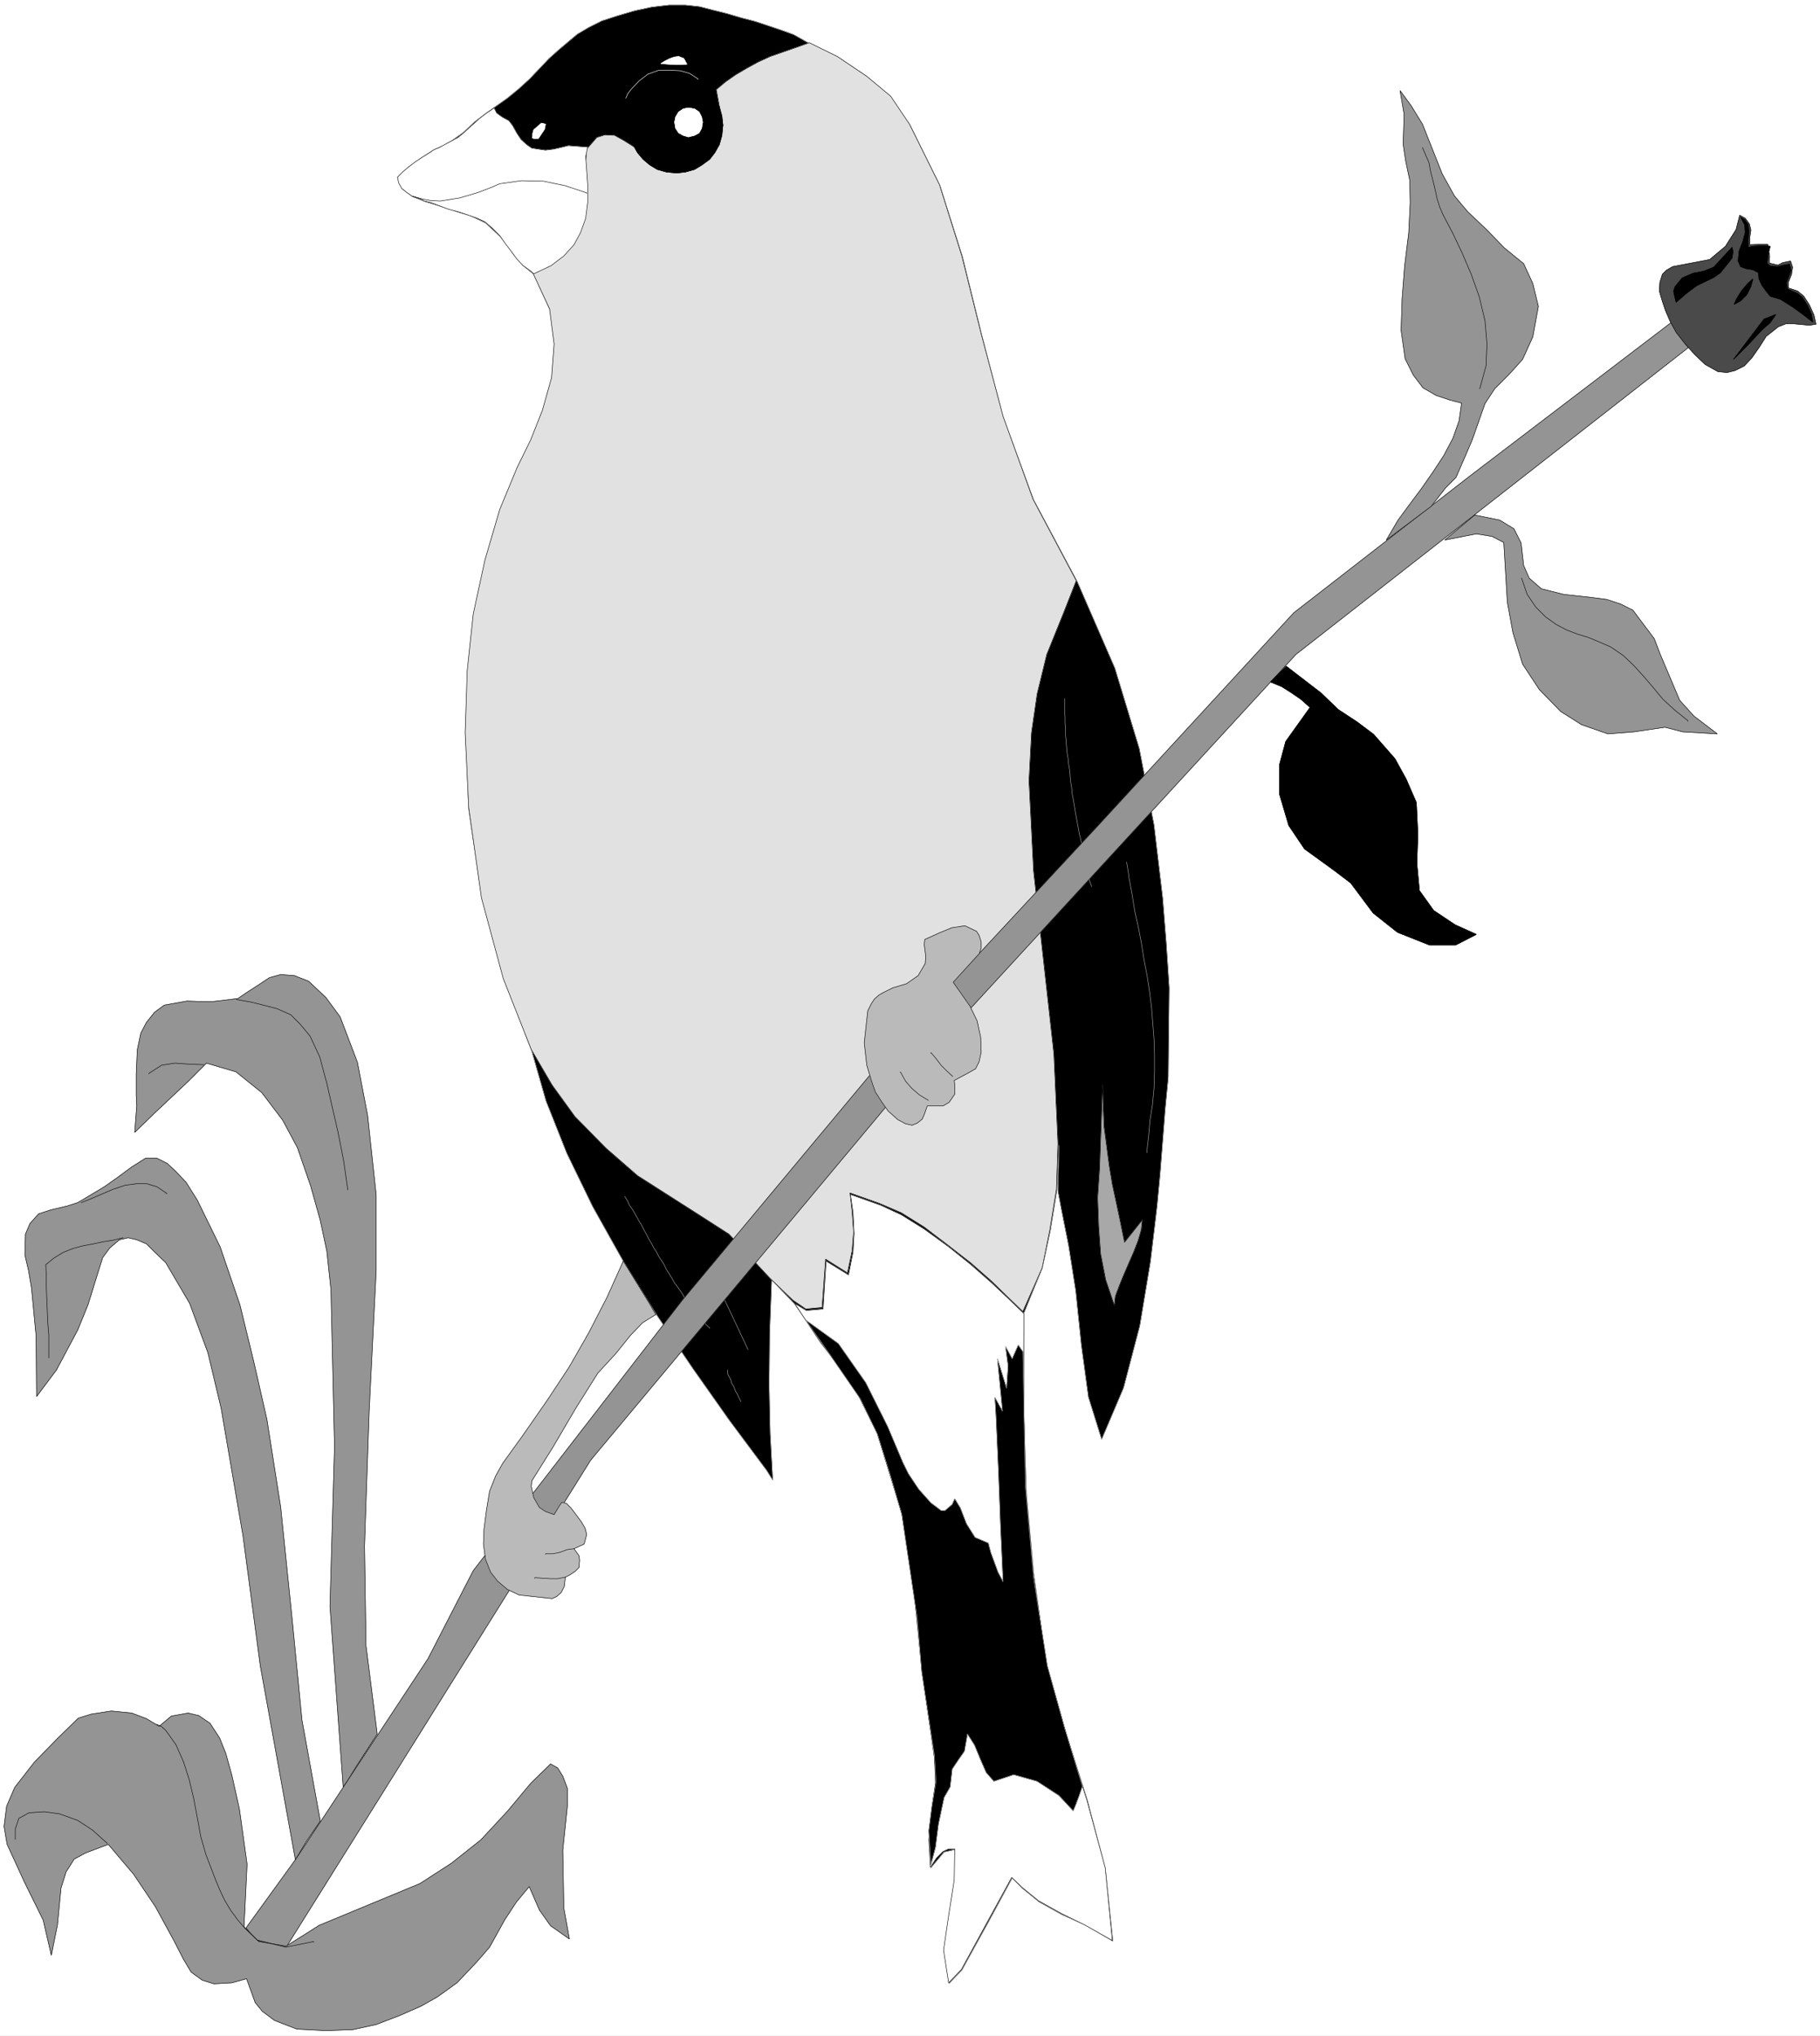 <svg width="3568.849" height="3990.859" viewBox="0 0 2676.637 2993.144" xmlns="http://www.w3.org/2000/svg"><rect x="0" y="0" width="2676.637" height="2993.144" fill="#333333" stroke="none"/><defs><clipPath id="a"><path d="M0 0h2676.637v2992.184H0Zm0 0"/></clipPath></defs><path style="fill:#fff;fill-opacity:1;fill-rule:nonzero;stroke:none" d="M0 2992.184h2676.637V-.961H0Zm0 0" transform="translate(0 .96)"/><g clip-path="url(#a)" transform="translate(0 .96)"><path style="fill:#fff;fill-opacity:1;fill-rule:evenodd;stroke:#fff;stroke-width:.14;stroke-linecap:square;stroke-linejoin:bevel;stroke-miterlimit:10;stroke-opacity:1" d="M0 .5h513.75V575H0Zm0 0" transform="matrix(5.21 0 0 -5.21 0 2994.79)"/></g><path style="fill:#000;fill-opacity:1;fill-rule:evenodd;stroke:#000;stroke-width:.14;stroke-linecap:square;stroke-linejoin:bevel;stroke-miterlimit:10;stroke-opacity:1" d="m298.92 251.84-.57-12.64-1.87-11.49-2.29-10.62-5.17-12.64v-28.73l.72-22.4 2.01-22.12 3.58-25.57 5.6-19.82 6.03-18.96 5.02-19.1 2.15-20.54-7.6 4.46-6.75 3.01-6.45 3.59-4.6 3.74-3.01 3.01-6.6-12.2-7.61-13.79-3.59-3.74-1.43 9.2 1.43 9.91 1.58 10.05.15 8.62-3.16-.72-3.73-4.45-.43 7.61.72 7.9 1.14 8.33-.14 7.04-3.59 23.98-2.29 22.69-3.3 22.41-7.18 22.84-5.31 10.62-5.31 7.76-5.16 7.04-7.61 10.91-6.46 6.75-.57-14.93-.15-14.65.29-13.65.72-13.21-1.72 2.73-10.48 14.07-10.33 14.65-10.19 15.08-9.47 15.23-8.61 15.37-7.32 15.08-5.88 14.79-4.02 14.07-7.75 20.26-6.32 22.83-3.73 25.28-.86 21.4.72 17.38 1.72 16.08 3.16 15.37 4.16 14.08 4.88 11.78 3.87 7.75 3.3 8.47 2.59 9.2.86 9.48-1.44 9.76-4.59 10.06-3.01 2.44-2.59 3.01-2 2.88-1.87 2.29-4.16 3.88-4.59 2.16-2.59.71-3.01 1.01-3.59 1.15-3.3 1-3.59 1.44-2.87 2.16-1.29 3.3 3.16 2.87 3.59 2.59 3.58 2.29 2.59 1.15 2.29 1.3 3.45 2.44 3.01 2.87 3.44 2.59 5.89 4.16 3.16 2.59 3.15 2.87 2.59 2.73 2.87 3.01 2.72 2.44 2.73 2.3 2.58 2.16 3.16 1.86 3.73 1.87 4.45 1.44 4.88 1.43 4.73 1.01 4.88.57h4.6l4.01-.43 3.88-1 4.02-1.01 3.87-1.15 3.88-1 3.87-1.29 3.44-1.15 3.59-1.3 4.59-2.58 7.9-3.74 8.32-5.6 6.17-5.89 5.89-7.75 8.46-17.09 6.32-19.97 5.45-22.12 6.03-23.12 8.61-23.41 12.34-23.12 10.62-24.42 6.89-22.69 4.16-21.55 2.44-20.53 1-12.5.86-12.93-.28-25.27-.87-9.05-.71-9.05-.72-9.19-.86-9.05-1.87-15.66-3.01-18.09-4.59-17.53-6.17-14.5-3.73 11.92-2.01 14.79-1.58 15.23-2.01 12.78-2.01 10.05-1 5.32zm0 0" transform="matrix(5.21 0 0 -5.21 0 2995.75)"/><path style="fill:none;stroke:#a8a8a8;stroke-width:.14;stroke-linecap:square;stroke-linejoin:bevel;stroke-miterlimit:10;stroke-opacity:1" d="m298.92 251.84-.57-12.64-1.87-11.49-2.29-10.62-5.17-12.64v-28.73l.72-22.4 2.01-22.12 3.58-25.57 5.6-19.82 6.03-18.96 5.02-19.1 2.15-20.54-7.6 4.46-6.75 3.01-6.45 3.59-4.6 3.74-3.01 3.01-6.6-12.2-7.61-13.79-3.59-3.74-1.43 9.2 1.43 9.91 1.58 10.05.15 8.62-3.16-.72-3.73-4.45-.43 7.61.72 7.9 1.14 8.33-.14 7.04-3.59 23.98-2.29 22.69-3.3 22.41-7.18 22.84-5.31 10.62-5.31 7.76-5.16 7.04-7.61 10.91-6.46 6.75-.57-14.93-.15-14.65.29-13.65.72-13.21-1.72 2.73-10.48 14.07-10.33 14.65-10.19 15.08-9.47 15.23-8.61 15.37-7.32 15.08-5.88 14.79-4.02 14.07-7.75 20.26-6.32 22.83-3.73 25.28-.86 21.4.72 17.38 1.72 16.08 3.16 15.37 4.16 14.08 4.88 11.78 3.87 7.75 3.3 8.47 2.59 9.2.86 9.48-1.44 9.76-4.59 10.06-3.01 2.44-2.59 3.01-2 2.88-1.87 2.29-4.16 3.88-4.59 2.16-2.59.71-3.01 1.01-3.59 1.15-3.3 1-3.59 1.44-2.87 2.16-1.29 3.3 3.16 2.87 3.59 2.59 3.58 2.29 2.59 1.15 2.29 1.3 3.45 2.44 3.01 2.87 3.44 2.59 5.89 4.16 3.16 2.59 3.15 2.87 2.59 2.73 2.87 3.01 2.72 2.44 2.73 2.3 2.58 2.16 3.16 1.86 3.73 1.87 4.45 1.44 4.88 1.43 4.73 1.01 4.88.57h4.6l4.01-.43 3.88-1 4.02-1.01 3.87-1.15 3.88-1 3.87-1.29 3.44-1.15 3.59-1.3 4.59-2.58 7.9-3.74 8.32-5.6 6.17-5.89 5.89-7.75 8.46-17.09 6.32-19.97 5.45-22.12 6.03-23.12 8.61-23.41 12.34-23.12 10.62-24.42 6.89-22.69 4.16-21.55 2.44-20.53 1-12.5.86-12.93-.28-25.27-.87-9.05-.71-9.05-.72-9.19-.86-9.05-1.87-15.66-3.01-18.09-4.59-17.53-6.17-14.5-3.73 11.92-2.01 14.79-1.58 15.23-2.01 12.78-2.01 10.05-1 5.32zm0 0" transform="matrix(5.21 0 0 -5.21 0 2995.75)"/><path style="fill:#e1e1e1;fill-opacity:1;fill-rule:evenodd;stroke:#e1e1e1;stroke-width:.14;stroke-linecap:square;stroke-linejoin:bevel;stroke-miterlimit:10;stroke-opacity:1" d="m228.46 562.94-4.45-1.58-3.3-1.15-3.3-1.15-3.44-1.58-3.16-1.73-3.16-1.86-2.87-2.01-2.58-2.16 1-5.46.86-4.59-.71-3.74-1.29-2.87-2.44-3.16-2.73-1.87-3.87-1.29h-2.59l-4.16.86-3.44 1.58-2.87 3.74-3.88 2.44-2.58 1.44-2.73.14-2.29-.72-2.87-3.3-.29-3.88.29-5.89v-5.17l-.58-4.45-1.43-4.02-1.87-3.45-2.87-3.02-3.59-2.87-4.73-2.44 4.59-9.91 1.29-9.91-.72-9.48-2.58-9.19-3.3-8.33-3.87-7.9-4.88-11.78-4.17-14.22-3.3-15.22-1.72-16.09-.57-17.52 1-21.11 3.59-25.42 6.17-22.84 7.89-19.96 5.89-10.06 6.45-8.9 8.76-8.91 8.9-7.75 17.79-11.35 8.04-5.17 5.45-5.89 6.17-6.61 6.46-6.17 3.59-2.44 4.59.43 1 13.64 6.17-3.88 1.3 6.18.43 5.31-.43 5.89-.58 5.17 8.47-3.01 6.03-2.59 6.45-4.02 6.6-5.03 6.46-5.02 5.89-5.17 5.02-4.89 3.87-3.73 5.46 12.35 2.15 10.63 1.86 11.49.44 12.92-1.15 25.28-2.87 25.86-2.87 25.85-1.29 25.42.71 13.5 1.58 10.92 2.73 11.2 4.88 12.06 3.44 8.76-12.2 22.98-8.46 23.41-6.17 23.27-5.46 21.98-6.31 20.1-8.47 17.1-5.31 7.89-6.74 5.61-8.33 5.6zm0 0" transform="matrix(5.21 0 0 -5.21 0 2995.75)"/><path style="fill:none;stroke:#000;stroke-width:.14;stroke-linecap:square;stroke-linejoin:bevel;stroke-miterlimit:10;stroke-opacity:1" d="m228.46 562.94-4.45-1.58-3.3-1.15-3.3-1.15-3.44-1.58-3.16-1.73-3.16-1.86-2.87-2.01-2.58-2.16 1-5.46.86-4.59-.71-3.74-1.29-2.87-2.44-3.16-2.73-1.87-3.87-1.29h-2.59l-4.16.86-3.44 1.58-2.87 3.74-3.88 2.44-2.58 1.44-2.73.14-2.29-.72-2.87-3.3-.29-3.88.29-5.89v-5.17l-.58-4.45-1.43-4.02-1.87-3.45-2.87-3.02-3.59-2.87-4.73-2.44 4.59-9.91 1.29-9.91-.72-9.48-2.58-9.19-3.3-8.33-3.87-7.9-4.88-11.78-4.17-14.22-3.3-15.22-1.72-16.09-.57-17.52 1-21.11 3.59-25.42 6.17-22.84 7.89-19.96 5.89-10.06 6.45-8.9 8.76-8.91 8.9-7.75 17.79-11.35 8.04-5.17 5.45-5.89 6.17-6.61 6.46-6.17 3.59-2.44 4.59.43 1 13.64 6.17-3.88 1.3 6.18.43 5.31-.43 5.89-.58 5.17 8.47-3.01 6.03-2.59 6.45-4.02 6.6-5.03 6.46-5.02 5.89-5.17 5.02-4.89 3.87-3.73 5.46 12.35 2.15 10.63 1.86 11.49.44 12.92-1.15 25.28-2.87 25.86-2.87 25.85-1.29 25.42.71 13.5 1.58 10.92 2.73 11.2 4.88 12.06 3.44 8.76-12.2 22.98-8.46 23.41-6.17 23.27-5.46 21.98-6.31 20.1-8.47 17.1-5.31 7.89-6.74 5.61-8.33 5.6zm0 0" transform="matrix(5.21 0 0 -5.21 0 2995.75)"/><path style="fill:#fff;fill-opacity:1;fill-rule:evenodd;stroke:#fff;stroke-width:.14;stroke-linecap:square;stroke-linejoin:bevel;stroke-miterlimit:10;stroke-opacity:1" d="m165.89 533.49-.57-2.73.14-1.72.43-6.03v-5.17l-.57-4.46-1.44-4.02-1.86-3.44-2.87-3.16-3.59-2.73-4.88-2.3-1 .86-2.16 1.58-1.72 1.87-1.58 2.15-1.43 1.87-1.72 2.44-2.16 2.16-2.01 1.72-2.15 1-2.44.87-2.58.86-3.16.86-3.44 1.29-1.58.58-1.72.43-1.87.86-1.72.57-1.44 1.01-1.43 1.15-.86 1.58-.29 1.58 1.58 1.58 1.72 1.43 1.72 1.3 1.73 1.15 1.86 1.15 1.72 1.14 1.44.58 1.29.72 1.87 1 2.15 1.15 1.58 1.29 1.43 1.3 1.58 1.43 1.44 1.3 1.86 1.43 2.3 1.58.71-1.43 1.58-1.15 1.87-1.01 1-1.29 1.3-2.3 1.14-1.72 1.58-1.44 1.44-1 1.86-.29 2.01-.29 2.3.29 2.44.57 1.72.43 1.72-.14 1.87-.14zm0 0" transform="matrix(5.21 0 0 -5.21 0 2995.75)"/><path style="fill:none;stroke:#000;stroke-width:.14;stroke-linecap:square;stroke-linejoin:bevel;stroke-miterlimit:10;stroke-opacity:1" d="m165.89 533.49-.57-2.73.14-1.72.43-6.03v-5.17l-.57-4.46-1.44-4.02-1.86-3.44-2.87-3.16-3.59-2.73-4.88-2.3-1 .86-2.16 1.58-1.72 1.87-1.58 2.15-1.43 1.87-1.72 2.44-2.16 2.16-2.01 1.72-2.15 1-2.44.87-2.58.86-3.16.86-3.44 1.29-1.58.58-1.72.43-1.87.86-1.72.57-1.44 1.01-1.43 1.15-.86 1.58-.29 1.58 1.58 1.58 1.72 1.43 1.72 1.3 1.73 1.15 1.86 1.15 1.72 1.14 1.44.58 1.29.72 1.87 1 2.15 1.15 1.58 1.29 1.43 1.3 1.58 1.43 1.44 1.3 1.86 1.43 2.3 1.58.71-1.43 1.58-1.15 1.87-1.01 1-1.29 1.3-2.3 1.14-1.72 1.58-1.44 1.44-1 1.86-.29 2.01-.29 2.3.29 2.44.57 1.72.43 1.72-.14 1.87-.14zm0 0" transform="matrix(5.21 0 0 -5.21 0 2995.75)"/><path style="fill:#fff;fill-opacity:1;fill-rule:evenodd;stroke:#fff;stroke-width:.14;stroke-linecap:square;stroke-linejoin:bevel;stroke-miterlimit:10;stroke-opacity:1" d="m224.3 207.18 3.3-2.01 4.74.43.86 13.5 6.31-3.88 1.29 6.46.29 5.17-.29 5.89-.72 5.17 8.47-3.01 5.89-2.73 6.45-4.02 6.75-4.89 6.46-5.17 5.88-5.17 5.02-4.74 4.02-3.88-.14-28.43.57-22.55 2.01-21.98 3.73-25.56 5.6-19.82L306.81 67l5.17-19.1 2.01-20.54-7.61 4.31-6.74 3.3-6.46 3.59-4.59 3.73-3.01 2.88-6.61-12.07-7.6-13.93-3.59-3.73-1.43 9.19 1.43 9.77 1.58 10.05.14 8.76h-1.72l-1.58-.72-1.86-1.86-1.72-2.59-.44 7.76.72 7.9 1.15 8.18-.29 7.04-3.44 23.98-2.3 22.7-3.44 22.26-7.03 22.84-5.31 10.62-5.17 7.76-5.45 7.04zm0 0" transform="matrix(5.21 0 0 -5.21 0 2995.75)"/><path style="fill:none;stroke:#000;stroke-width:.14;stroke-linecap:square;stroke-linejoin:bevel;stroke-miterlimit:10;stroke-opacity:1" d="m224.3 207.18 3.3-2.01 4.74.43.86 13.5 6.31-3.88 1.29 6.46.29 5.17-.29 5.89-.72 5.17 8.47-3.01 5.89-2.73 6.45-4.02 6.75-4.89 6.46-5.17 5.88-5.17 5.02-4.74 4.02-3.88-.14-28.43.57-22.55 2.01-21.98 3.73-25.56 5.6-19.82L306.81 67l5.17-19.1 2.01-20.54-7.61 4.31-6.74 3.3-6.46 3.59-4.59 3.73-3.01 2.88-6.61-12.07-7.6-13.93-3.59-3.73-1.43 9.19 1.43 9.77 1.58 10.05.14 8.76h-1.72l-1.58-.72-1.86-1.86-1.72-2.59-.44 7.76.72 7.9 1.15 8.18-.29 7.04-3.44 23.98-2.3 22.7-3.44 22.26-7.03 22.84-5.31 10.62-5.17 7.76-5.45 7.04zM116.53 519.56l2.72-.72 2.3-.43 2.73-.14 5.45.86 5.31 1.58 3.73 1.44 2.3 1 6.17.86 6.17-.14 6.17-1.29 6.03-2.01v-.15" transform="matrix(5.21 0 0 -5.21 0 2995.75)"/><path style="fill:#000;fill-opacity:1;fill-rule:evenodd;stroke:#000;stroke-width:.14;stroke-linecap:square;stroke-linejoin:bevel;stroke-miterlimit:10;stroke-opacity:1" d="m191.01 526.17 2.44.28 2.58.72 2.15 1.3 2.15 1.58 1.44 1.86 1.29 2.3.72 2.59.28 2.87-.28 2.58-.72 2.59-1.29 2.15-1.44 2.16-2.15 1.43-2.15 1.3-2.58.71-2.44.44-2.87-.44-2.59-.71-2.15-1.3-1.87-1.43-1.57-2.16-1.3-2.15-.71-2.59-.29-2.58.29-2.87.71-2.59 1.3-2.3 1.57-1.86 1.87-1.58 2.15-1.3 2.59-.72zm0 0" transform="matrix(5.21 0 0 -5.21 0 2995.75)"/><path style="fill:none;stroke:#000;stroke-width:.14;stroke-linecap:square;stroke-linejoin:bevel;stroke-miterlimit:10;stroke-opacity:1" d="m191.01 526.17 2.44.28 2.58.72 2.15 1.3 2.15 1.58 1.44 1.86 1.29 2.3.72 2.59.28 2.87-.28 2.58-.72 2.59-1.29 2.15-1.44 2.16-2.15 1.43-2.15 1.3-2.58.71-2.44.44-2.87-.44-2.59-.71-2.15-1.3-1.87-1.43-1.57-2.16-1.3-2.15-.71-2.59-.29-2.58.29-2.87.71-2.59 1.3-2.3 1.57-1.86 1.87-1.58 2.15-1.3 2.59-.72zm0 0" transform="matrix(5.21 0 0 -5.21 0 2995.75)"/><path style="fill:#fff;fill-opacity:1;fill-rule:evenodd;stroke:#fff;stroke-width:.14;stroke-linecap:square;stroke-linejoin:bevel;stroke-miterlimit:10;stroke-opacity:1" d="m194.31 536.36 1.72.44 1.29.71.72 1.3.28 1.72-.28 1.44-.72 1.43-1.29.86-1.72.29-1.44-.29-1.29-.86-.86-1.43-.29-1.44.29-1.72.86-1.3 1.29-.71zm0 0" transform="matrix(5.21 0 0 -5.21 0 2995.75)"/><path style="fill:none;stroke:#fff;stroke-width:.14;stroke-linecap:square;stroke-linejoin:bevel;stroke-miterlimit:10;stroke-opacity:1" d="m194.31 536.36 1.72.44 1.29.71.72 1.3.28 1.72-.28 1.44-.72 1.43-1.29.86-1.72.29-1.44-.29-1.29-.86-.86-1.43-.29-1.44.29-1.72.86-1.3 1.29-.71zm-17.65 10.92.57 1.29.86 1.15 2.3 2.44 2.44 1.87 1.57.58 1.58.57h3.16l2.87-.14 2.58-.72 2.44-1.58v-.15" transform="matrix(5.21 0 0 -5.21 0 2995.75)"/><path style="fill:#fff;fill-opacity:1;fill-rule:evenodd;stroke:#fff;stroke-width:.14;stroke-linecap:square;stroke-linejoin:bevel;stroke-miterlimit:10;stroke-opacity:1" d="m150.25 536.08.14 1.29.29 1.01 2.15 1.86 1.15-.28-.29-1.44-.86-1.29-.86-1.3h-1.29zm0 0" transform="matrix(5.21 0 0 -5.21 0 2995.75)"/><path style="fill:none;stroke:#fff;stroke-width:.14;stroke-linecap:square;stroke-linejoin:bevel;stroke-miterlimit:10;stroke-opacity:1" d="m150.25 536.08.14 1.29.29 1.01 2.15 1.86 1.15-.28-.29-1.44-.86-1.29-.86-1.3h-1.29zm0 0" transform="matrix(5.21 0 0 -5.21 0 2995.75)"/><path style="fill:#fff;fill-opacity:1;fill-rule:evenodd;stroke:#fff;stroke-width:.14;stroke-linecap:square;stroke-linejoin:bevel;stroke-miterlimit:10;stroke-opacity:1" d="m186.56 557.05 2.01-.15 2.15-.14h1.86l1.3.14-.86 1.58-1.44.58-1.15-.15-1.29-.43-1.43-.71zm0 0" transform="matrix(5.21 0 0 -5.21 0 2995.75)"/><path style="fill:none;stroke:#fff;stroke-width:.14;stroke-linecap:square;stroke-linejoin:bevel;stroke-miterlimit:10;stroke-opacity:1" d="m186.56 557.05 2.01-.15 2.15-.14h1.86l1.3.14-.86 1.58-1.44.58-1.15-.15-1.29-.43-1.43-.71zm0 0" transform="matrix(5.21 0 0 -5.21 0 2995.75)"/><path style="fill:none;stroke:#a8a8a8;stroke-width:.14;stroke-linecap:square;stroke-linejoin:bevel;stroke-miterlimit:10;stroke-opacity:1" d="m176.37 237.34.72-1.15.57-1.29.72-1.01.71-1.15.72-1.29.72-1.29.72-1.15.57-1.15.72-1.29.57-1.15.86-1.44.58-1.15.86-1.29.57-1.15.86-1.29.72-1.15.58-1.29.86-1.3.71-1.15.72-1.29.86-1.15.72-1 .86-1.3.58-1.14.86-1.01 1.72-2.3.86-1 .86-1.01.86-.86.72-1.01 1-.86v-.14m1.3 14.22 9.47-20.11v-.14m-5.74-5.75v-.57l.14-.72.29-.58.28-.43.29-.71.14-.58.29-.57.43-.58.15-.57.28-.72.29-.43.29-.58.28-.57.29-.58.29-.57v-.14M300.5 377.8v-3.3l.14-1.87v-1.72l.15-1.58v-1.72l.14-1.73.14-1.58.15-1.72.29-1.72.14-1.58.29-1.58.14-1.73.14-1.58.29-1.72.14-1.72.29-1.44.29-1.72.28-1.73.29-1.58.58-3.16.28-1.58.43-1.72.29-1.58.29-1.58.43-1.72.43-1.73.28-1.58.44-1.72.28-1.58.58-1.58v-.14m9.9 6.89.43-2.44.29-2.16.86-4.59.71-4.6 1.01-4.45.86-4.45.72-4.6.86-4.45.72-4.6.57-4.45.72-9.19.14-4.45v-4.6l-.14-4.74-.43-4.6-.72-4.59-.14-1.73-.15-1.72-.14-1.29-.14-1.29-.15-1.15-.14-1.73v-.14" transform="matrix(5.21 0 0 -5.21 0 2995.75)"/><path style="fill:#a8a8a8;fill-opacity:1;fill-rule:evenodd;stroke:#a8a8a8;stroke-width:.14;stroke-linecap:square;stroke-linejoin:bevel;stroke-miterlimit:10;stroke-opacity:1" d="m311.26 268.79.15-6.03.28-5.89.72-5.46.72-5.45.86-5.18 1.15-5.31 1.15-5.46 1.14-5.6 5.03 6.32-.29-2.73-.86-3.01-1.29-3.31-1.44-3.3-1.43-3.3-1.29-3.16-1.01-2.73-.29-2.59-2.44 7.18-1.43 7.33-.57 7.9-.29 8.04.57 8.33.29 8.19zm0 0" transform="matrix(5.21 0 0 -5.21 0 2995.75)"/><path style="fill:none;stroke:#000;stroke-width:.14;stroke-linecap:square;stroke-linejoin:bevel;stroke-miterlimit:10;stroke-opacity:1" d="m311.26 268.79.15-6.03.28-5.89.72-5.46.72-5.45.86-5.18 1.15-5.31 1.15-5.46 1.14-5.6 5.03 6.32-.29-2.73-.86-3.01-1.29-3.31-1.44-3.3-1.43-3.3-1.29-3.16-1.01-2.73-.29-2.59-2.44 7.18-1.43 7.33-.57 7.9-.29 8.04.57 8.33.29 8.19zm0 0" transform="matrix(5.21 0 0 -5.21 0 2995.75)"/><path style="fill:#000;fill-opacity:1;fill-rule:evenodd;stroke:#000;stroke-width:.14;stroke-linecap:square;stroke-linejoin:bevel;stroke-miterlimit:10;stroke-opacity:1" d="m227.46 202.44 9.18-6.61 7.75-11.06 6.17-12.35 4.31-10.2 1.57-3.16 2.87-4.31 3.45-3.87 2.87-2.16h1.15l2.01 1.72.71 1.58 1.58-2.58 1.72-4.45 2.44-3.88 3.73-1.58.72-2.73 1.01-2.73 1-2.73 1.44-2.73-.72 15.8-.58 15.66-.71 15.8-.29 4.74 2.15-3.88-1.43 14.79 2.58-8.33.43 6.32-.72 5.46 1.87-3.45 1.72 3.88 1.29-1.87.72-38.06 2.3-25.71 3.87-24.84 4.88-17.53 5.02-16.51-1-2.88-.86-2.29-.72-1.73-4.02 4.31-6.17 4.02-6.6 1.87-5.6-1.87-2.15 2.44-1.58 3.59-1.72 4.17-2.01 3.16-.86-4.88-1.72-2.45-1.72-2.58-.58-5.03-1.72-3.01-1.58-7.47-.86-6.61-1.29-4.88-.58 9.62.87 6.75 1.14 7.04-.43 7.47-3.58 23.7-1.3 15.22-4.3 29.01-3.16 10.77-3.73 11.92-4.88 10.06-8.9 12.92zm0 0" transform="matrix(5.21 0 0 -5.21 0 2995.75)"/><path style="fill:none;stroke:#a8a8a8;stroke-width:.14;stroke-linecap:square;stroke-linejoin:bevel;stroke-miterlimit:10;stroke-opacity:1" d="m227.46 202.44 9.18-6.61 7.75-11.06 6.17-12.35 4.31-10.2 1.57-3.16 2.87-4.31 3.45-3.87 2.87-2.16h1.15l2.01 1.72.71 1.58 1.58-2.58 1.72-4.45 2.44-3.88 3.73-1.58.72-2.73 1.01-2.73 1-2.73 1.44-2.73-.72 15.8-.58 15.66-.71 15.8-.29 4.74 2.15-3.88-1.43 14.79 2.58-8.33.43 6.32-.72 5.46 1.87-3.45 1.72 3.88 1.29-1.87.72-38.06 2.3-25.71 3.87-24.84 4.88-17.53 5.02-16.51-1-2.88-.86-2.29-.72-1.73-4.02 4.31-6.17 4.02-6.6 1.87-5.6-1.87-2.15 2.44-1.58 3.59-1.72 4.17-2.01 3.16-.86-4.88-1.72-2.45-1.72-2.58-.58-5.03-1.72-3.01-1.58-7.47-.86-6.61-1.29-4.88-.58 9.62.87 6.75 1.14 7.04-.43 7.47-3.58 23.7-1.3 15.22-4.3 29.01-3.16 10.77-3.73 11.92-4.88 10.06-8.9 12.92zm0 0" transform="matrix(5.21 0 0 -5.21 0 2995.75)"/><path style="fill:#949494;fill-opacity:1;fill-rule:evenodd;stroke:#949494;stroke-width:.14;stroke-linecap:square;stroke-linejoin:bevel;stroke-miterlimit:10;stroke-opacity:1" d="m83.81 50.77 37.02 56.16 12.77 24.84 58.98 76.27 62.14 74.54 55.4 59.6 55.1 59.9 49.94 38.77 56.54 43.09 2.44-3.45 2.44-3.59-110.78-86.6-99.17-107.86-99.88-119.5L80.79 25.49l-8.46 1.87-2.87 3.59zm0 0" transform="matrix(5.21 0 0 -5.21 0 2995.75)"/><path style="fill:none;stroke:#000;stroke-width:.14;stroke-linecap:square;stroke-linejoin:bevel;stroke-miterlimit:10;stroke-opacity:1" d="m83.81 50.77 37.02 56.16 12.77 24.84 58.98 76.27 62.14 74.54 55.4 59.6 55.1 59.9 49.94 38.77 56.54 43.09 2.44-3.45 2.44-3.59-110.78-86.6-99.17-107.86-99.88-119.5L80.79 25.49l-8.46 1.87-2.87 3.59zm0 0" transform="matrix(5.21 0 0 -5.21 0 2995.75)"/><path style="fill:#bababa;fill-opacity:1;fill-rule:evenodd;stroke:#bababa;stroke-width:.14;stroke-linecap:square;stroke-linejoin:bevel;stroke-miterlimit:10;stroke-opacity:1" d="m175.94 219.1-4.59-10.2-5.17-10.05-5.6-9.77-6.17-9.34-6.89-9.91-5.59-7.75-2.01-3.59-1.72-4.31-.87-5.32-.71-5.45-.15-4.17.58-4.31 1.43-3.59 2.01-2.58 2.73-2.3 3.3-1.58 9.33-1.01 1.29.58 1.29 1.15.86 1.72.29 2.59 1.15.57 1.57 1.01 1.15 1.15.15 2.01-.15 1.29-1.43 2.01 2.87 1.29.72 2.73-.44 1.72-1 1.73-1.58 2.15-1.43 1.87-1.29 1.29-1.3.29-.86-1.29-1.29-2.16-2.44.86-1.72 1.15-1.58 2.73-.72 3.16.15 1.58 1.43 2.3 4.59 7.32 6.32 10.78 6.31 10.05 5.03 5.46 4.16 5.17 3.44 3.59 3.73 2.3-2.01 3.44zm0 0" transform="matrix(5.21 0 0 -5.21 0 2995.75)"/><path style="fill:none;stroke:#000;stroke-width:.14;stroke-linecap:square;stroke-linejoin:bevel;stroke-miterlimit:10;stroke-opacity:1" d="m175.94 219.1-4.59-10.2-5.17-10.05-5.6-9.77-6.17-9.34-6.89-9.91-5.59-7.75-2.01-3.59-1.72-4.31-.87-5.32-.71-5.45-.15-4.17.58-4.31 1.43-3.59 2.01-2.58 2.73-2.3 3.3-1.58 9.33-1.01 1.29.58 1.29 1.15.86 1.72.29 2.59 1.15.57 1.57 1.01 1.15 1.15.15 2.01-.15 1.29-1.43 2.01 2.87 1.29.72 2.73-.44 1.72-1 1.73-1.58 2.15-1.43 1.87-1.29 1.29-1.3.29-.86-1.29-1.29-2.16-2.44.86-1.72 1.15-1.58 2.73-.72 3.16.15 1.58 1.43 2.3 4.59 7.32 6.32 10.78 6.31 10.05 5.03 5.46 4.16 5.17 3.44 3.59 3.73 2.3-2.01 3.44zm0 0" transform="matrix(5.21 0 0 -5.21 0 2995.75)"/><path style="fill:#bababa;fill-opacity:1;fill-rule:evenodd;stroke:#bababa;stroke-width:.14;stroke-linecap:square;stroke-linejoin:bevel;stroke-miterlimit:10;stroke-opacity:1" d="m276.97 309.15-.58 1.87-.72 1.15-3.3 1.58-3.73-.58-3.44-1.43-4.16-1.87-.15-1.44.43-3.3-.14-2.01-2.01-3.45-3.3-2.3-3.87-1.15-2.59-1.29-1.29-.72-1.29-1.15-.86-1.29-1.01-2.01-1-9.05.72-6.32 1.15-3.87.57-1.73.72-2.01 1.86-2.87 1.72-2.44 2.73-2.44 2.15-1.15 1.87-.43 1.43.57 1.44 1.15.57 1.29.86 2.44h4.45l1.72 1.01 1.58 2.3v2.58l-.14 1.29 4.02 2.16 2.01 1.15 1 2.01.58 2.73-.15 4.16-1 4.6-2.01 4.16-4.74 6.75 7.32 8.05.58 1.58zm0 0" transform="matrix(5.21 0 0 -5.21 0 2995.75)"/><path style="fill:none;stroke:#000;stroke-width:.14;stroke-linecap:square;stroke-linejoin:bevel;stroke-miterlimit:10;stroke-opacity:1" d="m276.97 309.15-.58 1.87-.72 1.15-3.3 1.58-3.73-.58-3.44-1.43-4.16-1.87-.15-1.44.43-3.3-.14-2.01-2.01-3.45-3.3-2.3-3.87-1.15-2.59-1.29-1.29-.72-1.29-1.15-.86-1.29-1.01-2.01-1-9.05.72-6.32 1.15-3.87.57-1.73.72-2.01 1.86-2.87 1.72-2.44 2.73-2.44 2.15-1.15 1.87-.43 1.43.57 1.44 1.15.57 1.29.86 2.44h4.45l1.72 1.01 1.58 2.3v2.58l-.14 1.29 4.02 2.16 2.01 1.15 1 2.01.58 2.73-.15 4.16-1 4.6-2.01 4.16-4.74 6.75 7.32 8.05.58 1.58zm0 0" transform="matrix(5.21 0 0 -5.21 0 2995.75)"/><path style="fill:none;stroke:#000;stroke-width:.14;stroke-linecap:square;stroke-linejoin:bevel;stroke-miterlimit:10;stroke-opacity:1" d="m262.04 264.48-2.58 1.58-2.15 1.87-1.73 2.01-1.43 2.59v-.15m14.78-1.15-1.72 1.58-1.58 1.58-1.29 1.73-1.58 1.86v-.14M162.02 137.95l-2.01-.29-1.87-.72-2.01-.43h-2.15v-.14m5.6-6.46-2.15-.43h-2.01l-2.3.14-2.15.14v-.14" transform="matrix(5.21 0 0 -5.21 0 2995.75)"/><path style="fill:#000;fill-opacity:1;fill-rule:evenodd;stroke:#000;stroke-width:.14;stroke-linecap:square;stroke-linejoin:bevel;stroke-miterlimit:10;stroke-opacity:1" d="m363.07 386.99 9.9-7.61 4.74-4.59 5.45-3.59 4.59-3.45 6.03-6.89 3.16-5.75 2.87-6.61.43-9.04-.29-8.05.72-7.75 4.02-5.61 6.02-4.02 6.03-2.73-5.88-3.01h-7.32l-9.04 3.59-6.89 5.46-6.32 8.47-4.73 3.59-8.32 6.03-4.45 6.61-2.59 8.76v8.48l1.73 6.46 6.88 9.62-2.58 2.3-2.73 1.87-2.72 1.72-3.16 1.29zm0 0" transform="matrix(5.21 0 0 -5.21 0 2995.75)"/><path style="fill:none;stroke:#000;stroke-width:.14;stroke-linecap:square;stroke-linejoin:bevel;stroke-miterlimit:10;stroke-opacity:1" d="m363.07 386.99 9.9-7.61 4.74-4.59 5.45-3.59 4.59-3.45 6.03-6.89 3.16-5.75 2.87-6.61.43-9.04-.29-8.05.72-7.75 4.02-5.61 6.02-4.02 6.03-2.73-5.88-3.01h-7.32l-9.04 3.59-6.89 5.46-6.32 8.47-4.73 3.59-8.32 6.03-4.45 6.61-2.59 8.76v8.48l1.73 6.46 6.88 9.62-2.58 2.3-2.73 1.87-2.72 1.72-3.16 1.29zm0 0" transform="matrix(5.21 0 0 -5.21 0 2995.75)"/><path style="fill:#949494;fill-opacity:1;fill-rule:evenodd;stroke:#949494;stroke-width:.14;stroke-linecap:square;stroke-linejoin:bevel;stroke-miterlimit:10;stroke-opacity:1" d="m30.57 54.5-2.3-.86-4.16-1.58-3.16-1.72-2.29-3.59-1.44-4.6-1-10.34-1.73-8.62-2.29 9.91-5.31 10.77L2.01 54.5l-.86 5.03.72 5.74 2.29 5.32 5.6 7.18 6.6 6.75 5.74 5.6 3.73 1.15 5.6.86 5.74-.57 4.16-1.58 3.59-2.16 3.44 2.88 4.74.86 3.01-.72 3.16-2.15 2.72-4.17 1.73-4.31 1.72-6.17 2.15-9.63 2.15-15.51-.86-17.66 4.16-4.17 7.75-1.29 9.33 5.89 28.42 11.77 8.89 5.75 8.33 6.61 7.46 8.04 6.6 7.9 5.6 5.46 2.01-1.15 1.43-2.3 1.29-3.45v-5.03l-1.29-12.35.29-16.37 1.58-8.76-5.31 3.73-3.16 4.46-2.87 6.6-3.59-4.31-3.3-5.02-4.3-7.76-3.74-4.31-5.45-5.74-5.6-4.02-4.59-2.59-5.88-2.58-6.75-2.59-6.6-1.44-7.6-.28-8.18.43-6.32 2.44-3.44 2.58-2.01 2.45-2.44 6.75-4.16-1.15-5.02-.29-3.3 1.01-3.16 2.29-2.15 3.59-2.73 5.32-5.17 9.48-6.17 9.19zm0 0" transform="matrix(5.21 0 0 -5.21 0 2995.75)"/><path style="fill:none;stroke:#000;stroke-width:.14;stroke-linecap:square;stroke-linejoin:bevel;stroke-miterlimit:10;stroke-opacity:1" d="m30.57 54.5-2.3-.86-4.16-1.58-3.16-1.72-2.29-3.59-1.44-4.6-1-10.34-1.73-8.62-2.29 9.91-5.31 10.77L2.01 54.5l-.86 5.03.72 5.74 2.29 5.32 5.6 7.18 6.6 6.75 5.74 5.6 3.73 1.15 5.6.86 5.74-.57 4.16-1.58 3.59-2.16 3.44 2.88 4.74.86 3.01-.72 3.16-2.15 2.72-4.17 1.73-4.31 1.72-6.17 2.15-9.63 2.15-15.51-.86-17.66 4.16-4.17 7.75-1.29 9.33 5.89 28.42 11.77 8.89 5.75 8.33 6.61 7.46 8.04 6.6 7.9 5.6 5.46 2.01-1.15 1.43-2.3 1.29-3.45v-5.03l-1.29-12.35.29-16.37 1.58-8.76-5.31 3.73-3.16 4.46-2.87 6.6-3.59-4.31-3.3-5.02-4.3-7.76-3.74-4.31-5.45-5.74-5.6-4.02-4.59-2.59-5.88-2.58-6.75-2.59-6.6-1.44-7.6-.28-8.18.43-6.32 2.44-3.44 2.58-2.01 2.45-2.44 6.75-4.16-1.15-5.02-.29-3.3 1.01-3.16 2.29-2.15 3.59-2.73 5.32-5.17 9.48-6.17 9.19zm344.41 315.12 4.16-2.45 3.16-3.44 2.44-4.02 2.15-4.74 1.29-4.89 1.01-4.88.86-4.6 1-4.16.72-3.45 1.44-3.73 1.72-3.88 2.01-3.88 2.44-3.45 2.87-2.87 3.15-1.86 3.88-.87v-.14" transform="matrix(5.21 0 0 -5.21 0 2995.75)"/><path style="fill:none;stroke:#000;stroke-width:.14;stroke-linecap:square;stroke-linejoin:bevel;stroke-miterlimit:10;stroke-opacity:1" d="m44.2 88.4 1.29-.58 1.29-1.14 2.87-4.03 2.16-4.88 1.57-4.88 1.3-5.46 1-5.31 1-5.46 1.44-5.03 1.87-4.88 1-2.59 1.15-2.73 1.29-2.73 1.72-2.87 2.01-2.73 2.01-2.3 3.44-3.3 4.02-1 4.02-1.01 7.89 1.58v-.14" transform="matrix(5.21 0 0 -5.21 0 2995.75)"/><path style="fill:#949494;fill-opacity:1;fill-rule:evenodd;stroke:#949494;stroke-width:.14;stroke-linecap:square;stroke-linejoin:bevel;stroke-miterlimit:10;stroke-opacity:1" d="m106.48 85.67-3.16 24.85-.43 28.15 1.3 37.77 2 40.07v21.26l-2.44 22.55-2.87 14.93-4.87 12.79-4.02 5.46-4.88 4.59-4.02 1.58-3.87.29-3.16-.86-3.02-2.01-3.15-2.02-2.73-1.86-7.03-.86H56.4l-3.59.14-6.46-1.15-2.72-2.01-2.3-2.87-1.58-3.02-1-4.74-.29-6.75v-6.03l.14-3.02-.57-7.47 5.02 4.89 5.17 4.88 5.02 4.74 5.02 5.03 8.33-2.44 7.32-5.89 5.88-7.76 4.16-7.75 3.73-10.78 2.73-9.76 1.86-8.76 1.15-10.78 1.01-44.23-1.29-45.1 3.73-50.99 1.29 1.87 1.15 1.87 1.14 1.86zm0 0" transform="matrix(5.21 0 0 -5.21 0 2995.75)"/><path style="fill:none;stroke:#000;stroke-width:.14;stroke-linecap:square;stroke-linejoin:bevel;stroke-miterlimit:10;stroke-opacity:1" d="m106.48 85.67-3.16 24.85-.43 28.15 1.3 37.77 2 40.07v21.26l-2.44 22.55-2.87 14.93-4.87 12.79-4.02 5.46-4.88 4.59-4.02 1.58-3.87.29-3.16-.86-3.02-2.01-3.15-2.02-2.73-1.86-7.03-.86H56.4l-3.59.14-6.46-1.15-2.72-2.01-2.3-2.87-1.58-3.02-1-4.74-.29-6.75v-6.03l.14-3.02-.57-7.47 5.02 4.89 5.17 4.88 5.02 4.74 5.02 5.03 8.33-2.44 7.32-5.89 5.88-7.76 4.16-7.75 3.73-10.78 2.73-9.76 1.86-8.76 1.15-10.78 1.01-44.23-1.29-45.1 3.73-50.99 1.29 1.87 1.15 1.87 1.14 1.86zm0 0" transform="matrix(5.21 0 0 -5.21 0 2995.75)"/><path style="fill:#949494;fill-opacity:1;fill-rule:evenodd;stroke:#949494;stroke-width:.14;stroke-linecap:square;stroke-linejoin:bevel;stroke-miterlimit:10;stroke-opacity:1" d="m90.41 61.11-5.17 28.44-2.87 29.44-3.15 30.74-3.88 24.7-3.73 16.37-3.88 15.95-5.59 16.37-6.46 13.21-3.16 5.03-3.01 3.16-2.3 2.15-2.87 1.44h-3.3l-3.87-2.44-3.88-2.87-3.87-2.73-7.46-4.46-3.16-1-4.31-1.01-3.58-1.15-2.44-2.72-1.29-3.02-.15-5.89 1.01-4.31.86-5.02 1.29-13.51.14-17.09 5.6 7.47 6.03 11.35 2.87 7.04 2.58 8.33 1.58 5.02 2.01 2.73 2.72 2.3 2.44.57 2.44-.57 2.73-1.15 2.15-2.15 3.3-3.16 6.75-11.49 5.16-13.94 3.73-15.65 6.18-36.05 4.87-36.62 9.91-54.73 3.01 5.03zm0 0" transform="matrix(5.21 0 0 -5.21 0 2995.75)"/><path style="fill:none;stroke:#000;stroke-width:.14;stroke-linecap:square;stroke-linejoin:bevel;stroke-miterlimit:10;stroke-opacity:1" d="m90.41 61.11-5.17 28.44-2.87 29.44-3.15 30.74-3.88 24.7-3.73 16.37-3.88 15.95-5.59 16.37-6.46 13.21-3.16 5.03-3.01 3.16-2.3 2.15-2.87 1.44h-3.3l-3.87-2.44-3.88-2.87-3.87-2.73-7.46-4.46-3.16-1-4.31-1.01-3.58-1.15-2.44-2.72-1.29-3.02-.15-5.89 1.01-4.31.86-5.02 1.29-13.51.14-17.09 5.6 7.47 6.03 11.35 2.87 7.04 2.58 8.33 1.58 5.02 2.01 2.73 2.72 2.3 2.44.57 2.44-.57 2.73-1.15 2.15-2.15 3.3-3.16 6.75-11.49 5.16-13.94 3.73-15.65 6.18-36.05 4.87-36.62 9.91-54.73 3.01 5.03zm-60.13-6.32-4.16 3.73-4.16 2.73-5.17 1.87-4.31.58-4.3-.29-2.87-1.58-1-3.02v-2.87" transform="matrix(5.21 0 0 -5.21 0 2995.75)"/><path style="fill:none;stroke:#000;stroke-width:.14;stroke-linecap:square;stroke-linejoin:bevel;stroke-miterlimit:10;stroke-opacity:1" d="m34.73 225.7-2.87-.71-2.73-.43-2.72-.58-3.02-.57-2.73-.72-2.87-1.15-2.58-1.58-2.29-1.87.14-3.01v-3.16l.14-3.31.15-3.59.14-3.3.29-3.45v-6.46m9.18 43.8 2.87 1.15 3.01 1.3 3.02 1.29 3.44 1.15 3.16.43h3.01l2.87-.86 2.73-1.87v-.14m19.66 54.86 4.16-.72 3.45-.86 3.87-1 3.88-1.73 2.72-2.73 2.73-3.3 2.73-5.89 2-7.47 1.44-6.32 1.72-7.47 1.58-8.04 1.15-8.04v-.15m-40.61 35.34-4.02.14-4.16.29-3.74-.58-3.58-2.3v-.14" transform="matrix(5.21 0 0 -5.21 0 2995.75)"/><path style="fill:#4a4a4a;fill-opacity:1;fill-rule:evenodd;stroke:#4a4a4a;stroke-width:.14;stroke-linecap:square;stroke-linejoin:bevel;stroke-miterlimit:10;stroke-opacity:1" d="m501.98 482.79-3.44-2.73-2.01-3.16-2.01-2.87-2.15-2.3-2.59-1.29-2.29-.57-2.58.28-3.59 2.01-2.87 2.73-2.73 3.02-2.58 3.3-1.72 3.16-1.3 3.02-.86 2.58-.86 2.88.15 2.44.71 2.3 1.15 1.15 1.72 1 10.48 2.01 4.45 3.74 3.01 4.74 1.01 4.02 1.57-.87 1.15-1.57.43-1.73-.28-1.87v-2.29l3.44.14h1.58l.57-3.45-.14-1.86 2.44-.58 1.43.72 2.16.43.57-1.72-.29-2.01-.86-2.16v-1.72l2.59-.86 1.72-1.44 1.58-2.44 1.29-2.87.57-2.59-1.86-.29-4.6.43h-2zm0 0" transform="matrix(5.21 0 0 -5.21 0 2995.75)"/><path style="fill:none;stroke:#000;stroke-width:.14;stroke-linecap:square;stroke-linejoin:bevel;stroke-miterlimit:10;stroke-opacity:1" d="m501.98 482.79-3.44-2.73-2.01-3.16-2.01-2.87-2.15-2.3-2.59-1.29-2.29-.57-2.58.28-3.59 2.01-2.87 2.73-2.73 3.02-2.58 3.3-1.72 3.16-1.3 3.02-.86 2.58-.86 2.88.15 2.44.71 2.3 1.15 1.15 1.72 1 10.48 2.01 4.45 3.74 3.01 4.74 1.01 4.02 1.57-.87 1.15-1.57.43-1.73-.28-1.87v-2.29l3.44.14h1.58l.57-3.45-.14-1.86 2.44-.58 1.43.72 2.16.43.57-1.72-.29-2.01-.86-2.16v-1.72l2.59-.86 1.72-1.44 1.58-2.44 1.29-2.87.57-2.59-1.86-.29-4.6.43h-2zm0 0" transform="matrix(5.21 0 0 -5.21 0 2995.75)"/><path style="fill:#000;fill-opacity:1;fill-rule:evenodd;stroke:#000;stroke-width:.14;stroke-linecap:square;stroke-linejoin:bevel;stroke-miterlimit:10;stroke-opacity:1" d="m491.36 513.67 1.15-2.15.14-2.16-.71-2.58-1.01-2.59-.28-2.87.71-1.58 1.58-.57 1.87-.29 1.58-.86.14-1.73.86-1.86 1.15-1.58 1.15-1.44 2.87-.86 3.44-2.16 3.16-2.29 2.58-2.01-.43 2.29-1 2.3-1.58 2.44-1.44 1.15-2.72 1.15-.29 1.72.86 2.3.43 1.3-.43 1.72-1.72-.29-1.58-.43-2.01.14-1 .72.28 2.59.58 2.3-1.3.14h-1.57l-1.73-.14-1.57-.29v1.43l.14 3.31-.14 1.58-1.01 1.43zm0 0" transform="matrix(5.21 0 0 -5.21 0 2995.75)"/><path style="fill:none;stroke:#000;stroke-width:.14;stroke-linecap:square;stroke-linejoin:bevel;stroke-miterlimit:10;stroke-opacity:1" d="m491.36 513.67 1.15-2.15.14-2.16-.71-2.58-1.01-2.59-.28-2.87.71-1.58 1.58-.57 1.87-.29 1.58-.86.14-1.73.86-1.86 1.15-1.58 1.15-1.44 2.87-.86 3.44-2.16 3.16-2.29 2.58-2.01-.43 2.29-1 2.3-1.58 2.44-1.44 1.15-2.72 1.15-.29 1.72.86 2.3.43 1.3-.43 1.72-1.72-.29-1.58-.43-2.01.14-1 .72.28 2.59.58 2.3-1.3.14h-1.57l-1.73-.14-1.57-.29v1.43l.14 3.31-.14 1.58-1.01 1.43zm0 0" transform="matrix(5.21 0 0 -5.21 0 2995.75)"/><path style="fill:#000;fill-opacity:1;fill-rule:evenodd;stroke:#000;stroke-width:.14;stroke-linecap:square;stroke-linejoin:bevel;stroke-miterlimit:10;stroke-opacity:1" d="m488.92 505.2-5.16-5.6-2.87-1.15-3.02-.58-3.01-1.29-2.01-2.44-.43-1.29.29-1.44.43-1.72 2.44 2.15 1.29 1.01 2.15 1.58 4.74 2.29 1.86 1.3 2.3 2.87 1 1.29.29 1.87zm0 0" transform="matrix(5.21 0 0 -5.21 0 2995.75)"/><path style="fill:none;stroke:#000;stroke-width:.14;stroke-linecap:square;stroke-linejoin:bevel;stroke-miterlimit:10;stroke-opacity:1" d="m488.92 505.2-5.16-5.6-2.87-1.15-3.02-.58-3.01-1.29-2.01-2.44-.43-1.29.29-1.44.43-1.72 2.44 2.15 1.29 1.01 2.15 1.58 4.74 2.29 1.86 1.3 2.3 2.87 1 1.29.29 1.87zm0 0" transform="matrix(5.21 0 0 -5.21 0 2995.75)"/><path style="fill:#000;fill-opacity:1;fill-rule:evenodd;stroke:#000;stroke-width:.14;stroke-linecap:square;stroke-linejoin:bevel;stroke-miterlimit:10;stroke-opacity:1" d="m501.27 486.24-3.31-1.29-8.61-11.35 4.17 4.17 3.87 4.16 2.3 2.01zm0 0" transform="matrix(5.21 0 0 -5.21 0 2995.75)"/><path style="fill:none;stroke:#000;stroke-width:.14;stroke-linecap:square;stroke-linejoin:bevel;stroke-miterlimit:10;stroke-opacity:1" d="m501.27 486.24-3.31-1.29-8.61-11.35 4.17 4.17 3.87 4.16 2.3 2.01zm0 0" transform="matrix(5.21 0 0 -5.21 0 2995.75)"/><path style="fill:#000;fill-opacity:1;fill-rule:evenodd;stroke:#000;stroke-width:.14;stroke-linecap:square;stroke-linejoin:bevel;stroke-miterlimit:10;stroke-opacity:1" d="m494.81 496.29-1.29-1.15-1.87-2.15-1.43-2.3-.72-1.58 1.86 1.01 1.73 1.72 1.14 2.3zm0 0" transform="matrix(5.21 0 0 -5.21 0 2995.75)"/><path style="fill:none;stroke:#000;stroke-width:.14;stroke-linecap:square;stroke-linejoin:bevel;stroke-miterlimit:10;stroke-opacity:1" d="m494.81 496.29-1.29-1.15-1.87-2.15-1.43-2.3-.72-1.58 1.86 1.01 1.73 1.72 1.14 2.3zm0 0" transform="matrix(5.21 0 0 -5.21 0 2995.75)"/><path style="fill:#949494;fill-opacity:1;fill-rule:evenodd;stroke:#949494;stroke-width:.14;stroke-linecap:square;stroke-linejoin:bevel;stroke-miterlimit:10;stroke-opacity:1" d="m391.34 422.61 3.3 5.61 3.16 4.3 3.44 4.6 3.3 4.74 3.02 4.6 2.58 4.88 1.72 4.88.72 5.03-3.3.86-3.88 1.29-3.73 2.16-2.72 3.59-2.3 4.59-1.15 8.05.29 8.9.72 9.34 1.14 9.19.43 8.62-.14 6.32-1.15 5.45-.71 4.74.28 8.33-1.15 6.75 3.16-4.3 3.16-5.17 5.6-14.08 3.44-6.18 3.73-4.45 5.31-5.02 5.02-5.18 5.46-4.45 2.58-5.6 1.58-6.46-1.58-8.62-2.87-6.32-3.73-4.16-4.16-4.17-2.73-4.16-3.59-10.2-2.15-5.03-2.44-5.6-2.87-2.87-4.16-5.32zm0 0" transform="matrix(5.21 0 0 -5.21 0 2995.75)"/><path style="fill:none;stroke:#000;stroke-width:.14;stroke-linecap:square;stroke-linejoin:bevel;stroke-miterlimit:10;stroke-opacity:1" d="m391.34 422.61 3.3 5.61 3.16 4.3 3.44 4.6 3.3 4.74 3.02 4.6 2.58 4.88 1.72 4.88.72 5.03-3.3.86-3.88 1.29-3.73 2.16-2.72 3.59-2.3 4.59-1.15 8.05.29 8.9.72 9.34 1.14 9.19.43 8.62-.14 6.32-1.15 5.45-.71 4.74.28 8.33-1.15 6.75 3.16-4.3 3.16-5.17 5.6-14.08 3.44-6.18 3.73-4.45 5.31-5.02 5.02-5.18 5.46-4.45 2.58-5.6 1.58-6.46-1.58-8.62-2.87-6.32-3.73-4.16-4.16-4.17-2.73-4.16-3.59-10.2-2.15-5.03-2.44-5.6-2.87-2.87-4.16-5.32zm0 0" transform="matrix(5.21 0 0 -5.21 0 2995.75)"/><path style="fill:#949494;fill-opacity:1;fill-rule:evenodd;stroke:#949494;stroke-width:.14;stroke-linecap:square;stroke-linejoin:bevel;stroke-miterlimit:10;stroke-opacity:1" d="m407.84 422.61 8.47 7.04 7.03-1.43 4.02-2.45 2.01-4.02.72-6.32 1.57-3.59 3.45-3.01 6.31-1.58 7.9-.87 4.3-.57 3.88-1.29 3.44-1.73 6.03-8.04 1.58-4.16 5.59-13.22 4.02-4.45 6.6-5.03-9.76.58-5.02 1.29-8.75-1.29-7.32-.58-7.46 2.59-5.89 3.73-6.03 6.18-4.73 7.18-2.73 8.9-1.58 8.62-1 16.81-3.3 1.72-4.45.72zm0 0" transform="matrix(5.21 0 0 -5.21 0 2995.75)"/><path style="fill:none;stroke:#000;stroke-width:.14;stroke-linecap:square;stroke-linejoin:bevel;stroke-miterlimit:10;stroke-opacity:1" d="m407.84 422.61 8.47 7.04 7.03-1.43 4.02-2.45 2.01-4.02.72-6.32 1.57-3.59 3.45-3.01 6.31-1.58 7.9-.87 4.3-.57 3.88-1.29 3.44-1.73 6.03-8.04 1.58-4.16 5.59-13.22 4.02-4.45 6.6-5.03-9.76.58-5.02 1.29-8.75-1.29-7.32-.58-7.46 2.59-5.89 3.73-6.03 6.18-4.73 7.18-2.73 8.9-1.58 8.62-1 16.81-3.3 1.72-4.45.72zm-6.31 110.74.86-2.01 1-2.3.43-2.44.72-2.73.58-2.44.57-2.59.72-2.3 1-2.29 2.59-4.89 2.72-5.74 2.59-6.03 2.29-6.47 1.58-6.6.57-6.61-.28-6.18-1.73-6.32v-.14" transform="matrix(5.21 0 0 -5.21 0 2995.75)"/><path style="fill:none;stroke:#000;stroke-width:.14;stroke-linecap:square;stroke-linejoin:bevel;stroke-miterlimit:10;stroke-opacity:1" d="m429.51 411.84 1.58-4.59 2.44-3.59 2.73-2.73 3.01-2.16 3.01-1.58 3.02-1.15 2.87-.86 2.44-1 4.02-1.73 3.58-2.44 3.02-2.87 2.87-3.16 2.58-3.02 2.73-3.3 3.3-3.02 3.73-3.01v-.15" transform="matrix(5.21 0 0 -5.21 0 2995.75)"/></svg>
